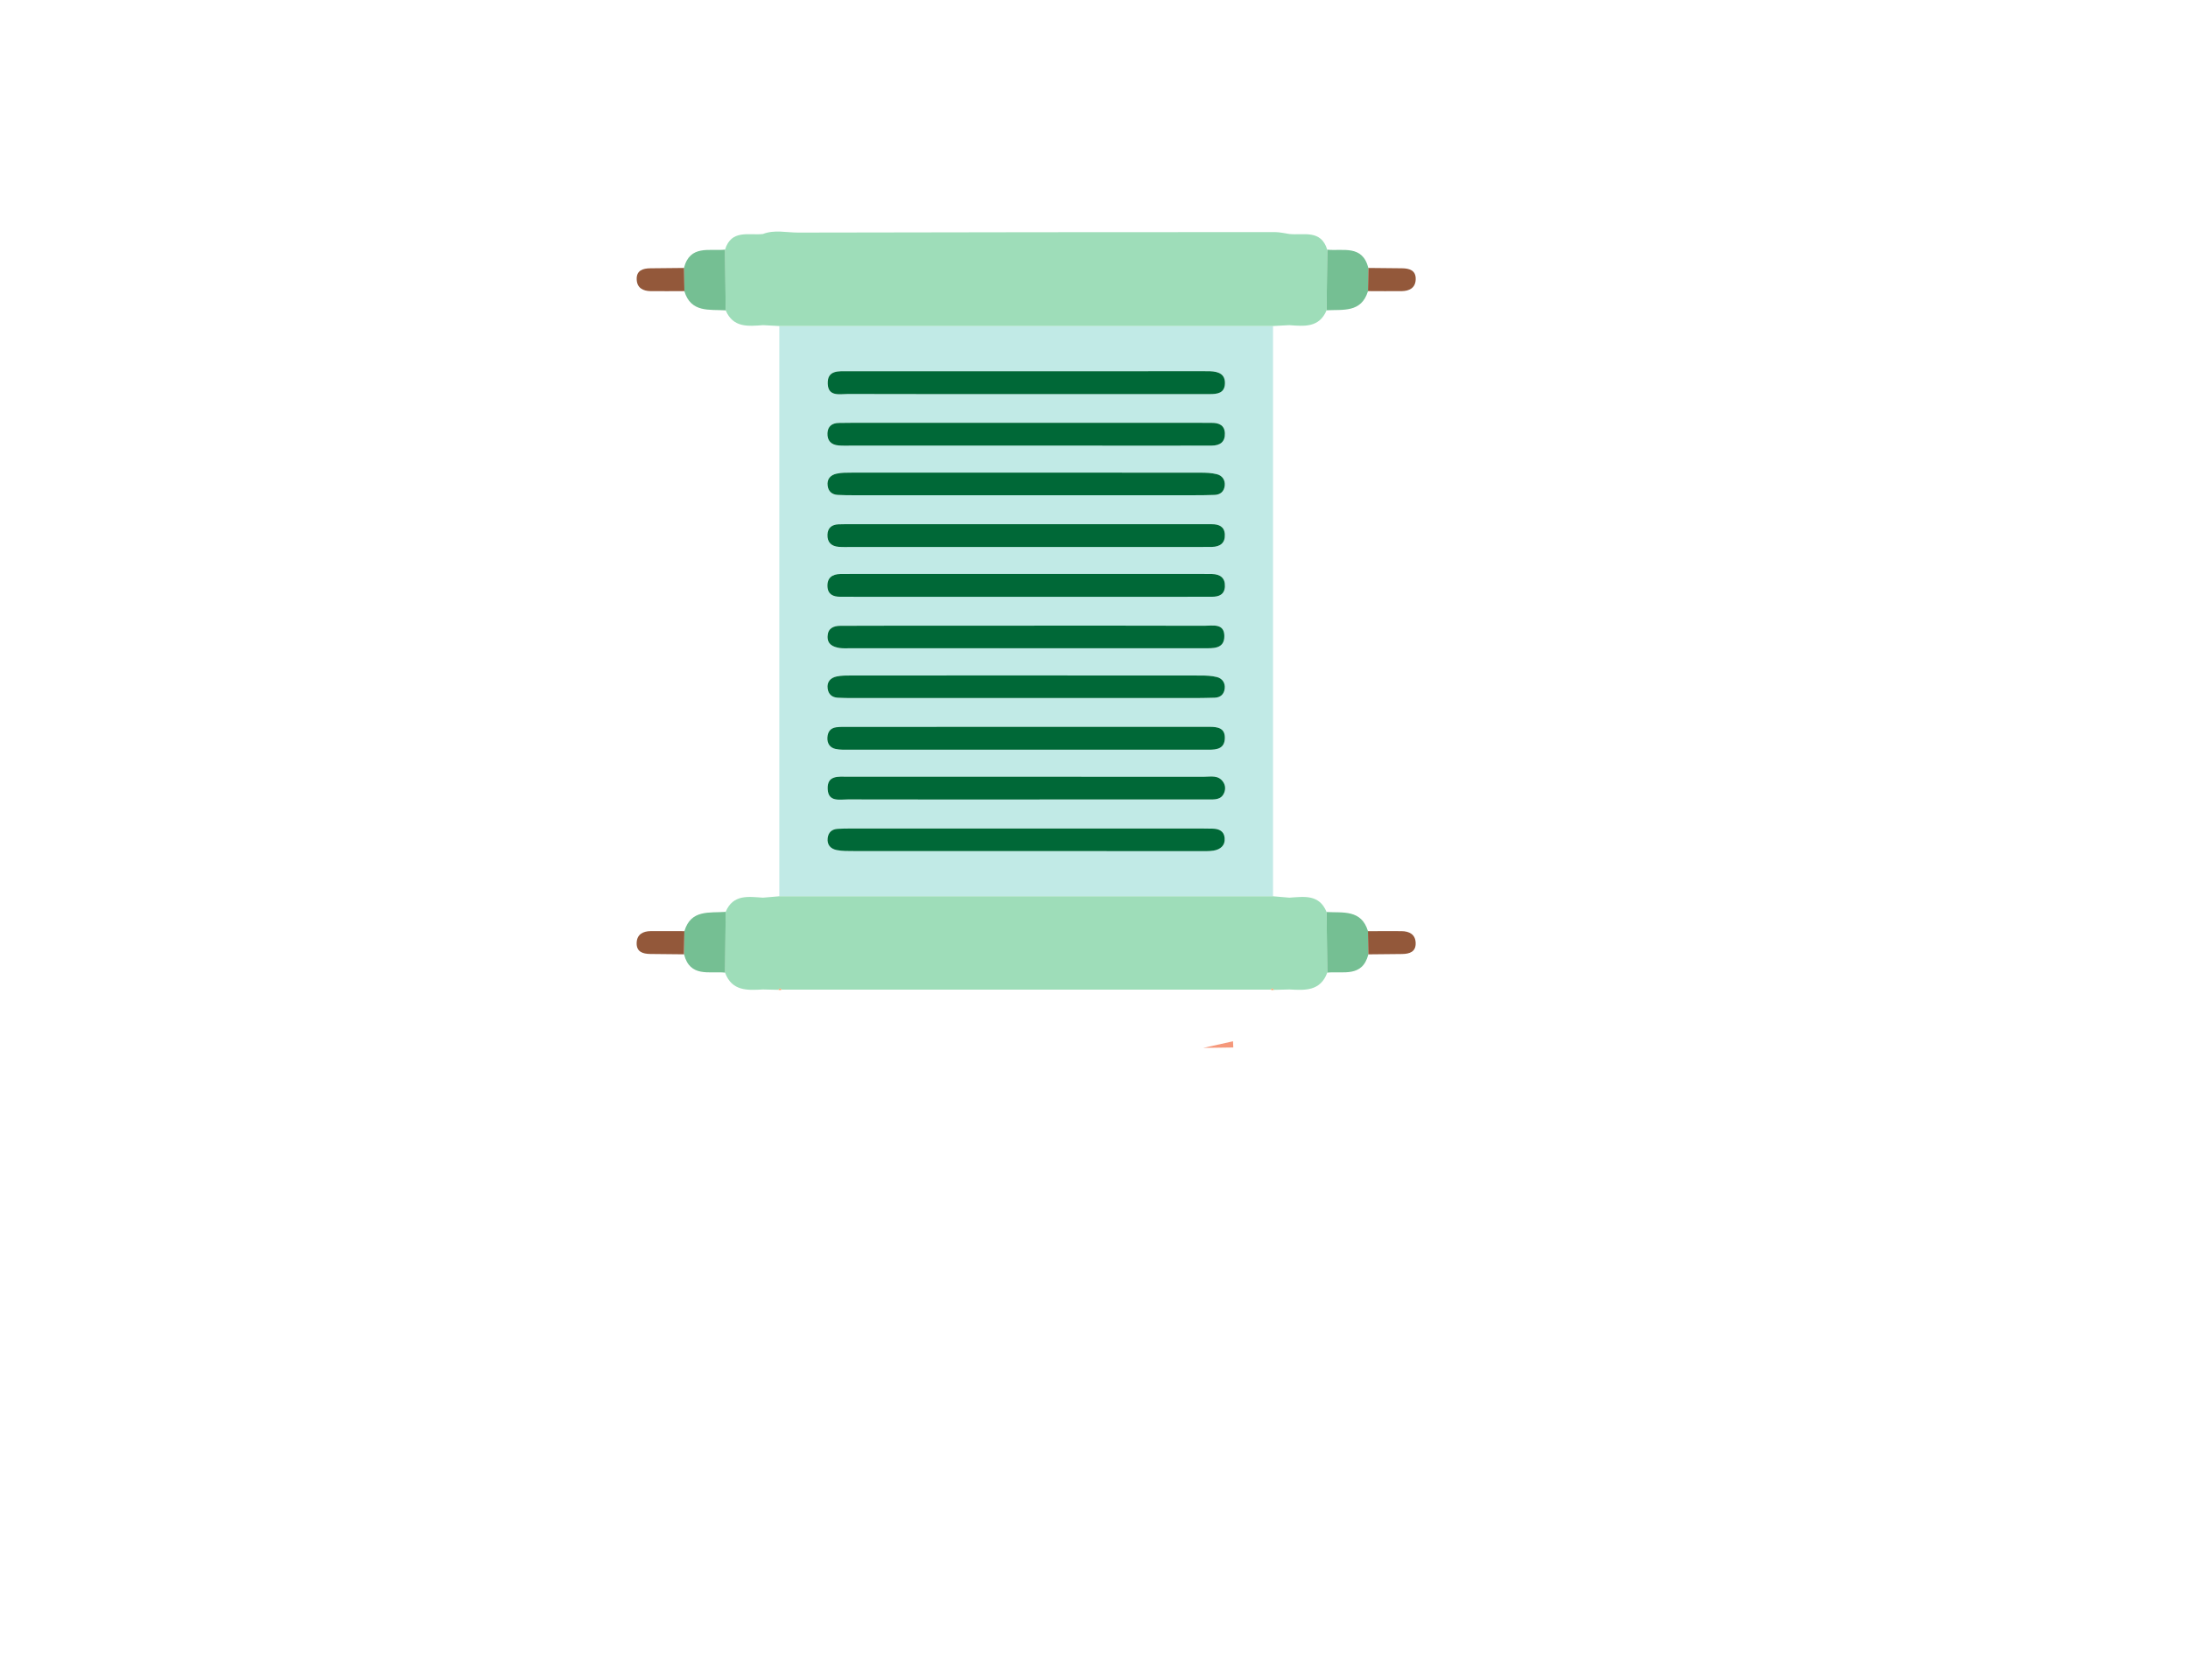 <?xml version="1.0"?>
 <!-- Generator: Adobe Illustrator 24.0.2, SVG Export Plug-In . SVG Version: 6.00 Build 0) --> <svg version="1.1" id="Camada_1" xmlns="http://www.w3.org/2000/svg" xmlns:xlink="http://www.w3.org/1999/xlink" x="0px" y="0px" viewBox="0 0 582 447" style="enable-background:new 0 0 582 447;" xml:space="preserve" width="582" height="447"> <style type="text/css"> .st0{fill:#F5987B;} .st1{fill:#C1EAE6;} .st2{fill:#9EDDB9;} .st3{fill:#75BF93;} .st4{fill:#93583A;} .st5{fill:#EFA975;} .st6{fill:#006837;} </style> <path class="st0" d="M320.08,278.8c2.64-0.59,5.27-1.17,7.9-1.76c0.02,0.55,0.05,1.1,0.07,1.65 C325.4,278.73,322.74,278.76,320.08,278.8z"></path> <g> <path class="st1" d="M207.29,238.46c0-50.57,0-101.15,0-151.72c43.78,0,87.55,0,131.33,0c0,50.57,0,101.15,0,151.72 C294.85,238.46,251.07,238.46,207.29,238.46z M272.96,118.56c12.81,0,25.62,0,38.43,0c3.66,0,7.32,0,10.98-0.02 c2.17-0.01,3.54-1.01,3.44-3.3c-0.09-2.11-1.55-2.74-3.44-2.74c-1.33,0.01-2.66-0.02-3.99-0.02c-29.28,0-58.56,0-87.84,0 c-2.5,0-4.99-0.01-7.49,0.04c-1.74,0.04-2.86,0.92-2.95,2.71c-0.09,1.99,0.97,3.12,2.95,3.27c1.16,0.09,2.33,0.05,3.49,0.05 C242.02,118.56,257.49,118.56,272.96,118.56z M272.99,145.53c15.31,0,30.61,0,45.92,0c1.16,0,2.33,0,3.49-0.02 c2.18-0.04,3.53-1.05,3.41-3.34c-0.11-2.11-1.59-2.72-3.47-2.7c-1.16,0.01-2.33-0.01-3.49-0.01c-30.61,0-61.23,0-91.84,0 c-1.33,0-2.66-0.01-3.99,0.04c-1.74,0.07-2.84,0.94-2.91,2.74c-0.08,2.01,1.03,3.09,2.98,3.25c1.16,0.09,2.33,0.04,3.49,0.04 C242.05,145.53,257.52,145.53,272.99,145.53z M272.96,152.7c-13.31,0-26.63,0-39.94,0c-3.16,0-6.32-0.01-9.49,0.02 c-2.16,0.02-3.54,1.02-3.43,3.32c0.1,2.11,1.54,2.75,3.44,2.73c1.33-0.01,2.66,0.01,3.99,0.01c28.46,0,56.91,0,85.37,0 c3.16,0,6.32-0.02,9.49-0.01c1.9,0.01,3.34-0.63,3.43-2.73c0.1-2.3-1.28-3.27-3.44-3.32c-1.16-0.03-2.33-0.02-3.49-0.02 C303.58,152.7,288.27,152.7,272.96,152.7z M273.1,199.47c16.14,0,32.28,0,48.43,0c2.15,0,4.17-0.27,4.28-2.99 c0.11-2.79-1.88-3.1-4.06-3.1c-32.45,0.01-64.9,0.01-97.35,0.01c-0.66,0-1.33,0.02-1.99,0.11c-1.58,0.23-2.24,1.28-2.32,2.77 c-0.08,1.54,0.7,2.65,2.12,2.98c1.27,0.29,2.64,0.21,3.97,0.21C241.82,199.48,257.46,199.47,273.1,199.47z M272.98,212.7 c16.14,0,32.28,0,48.41,0c1.66,0,3.46,0.17,4.24-1.79c0.38-0.94,0.33-1.96-0.27-2.86c-1.27-1.89-3.24-1.39-5.01-1.39 c-31.61-0.02-63.22-0.02-94.83-0.01c-2.46,0-5.56-0.47-5.36,3.33c0.18,3.48,3.21,2.7,5.4,2.71 C241.37,212.73,257.18,212.71,272.98,212.7z M272.45,104.85c9.81,0,19.62,0,29.43,0c6.65,0,13.3-0.01,19.95,0 c1.97,0,3.84-0.25,3.97-2.7c0.14-2.66-1.74-3.29-3.95-3.38c-0.5-0.02-1-0.01-1.5-0.01c-31.59,0-63.19-0.01-94.78,0.01 c-2.46,0-5.57-0.37-5.42,3.35c0.14,3.49,3.21,2.7,5.39,2.7C241.19,104.87,256.82,104.85,272.45,104.85z M272.73,131.76 c14.96,0,29.93,0,44.89,0c1.83,0,3.66-0.02,5.48-0.09c1.55-0.06,2.5-0.94,2.66-2.45c0.16-1.51-0.65-2.68-2.05-3.04 c-1.42-0.37-2.95-0.42-4.43-0.42c-30.93-0.02-61.85-0.02-92.78-0.01c-1.32,0-2.68-0.01-3.96,0.27c-1.62,0.35-2.65,1.42-2.4,3.23 c0.21,1.52,1.16,2.35,2.7,2.42c1.33,0.07,2.66,0.09,3.99,0.09C242.13,131.76,257.43,131.76,272.73,131.76z M272.91,166.46 c-11.81,0-23.61,0-35.42,0c-4.66,0-9.31,0.01-13.97,0.03c-1.88,0.01-3.31,0.69-3.4,2.79c-0.08,2.12,1.43,2.83,3.2,3.11 c0.81,0.13,1.66,0.08,2.49,0.08c31.43,0,62.85,0.01,94.28-0.01c2.49,0,5.61,0.28,5.57-3.28c-0.04-3.47-3.2-2.69-5.37-2.7 C304.51,166.43,288.71,166.46,272.91,166.46z M272.72,185.72c14.63,0,29.26,0,43.9,0c2.16,0,4.32-0.02,6.48-0.09 c1.55-0.05,2.5-0.94,2.67-2.44c0.17-1.51-0.64-2.68-2.04-3.04c-1.42-0.37-2.95-0.42-4.43-0.42c-30.93-0.02-61.85-0.02-92.78-0.01 c-1.32,0-2.68-0.01-3.96,0.26c-1.62,0.35-2.65,1.41-2.41,3.22c0.21,1.51,1.16,2.35,2.69,2.43c1.33,0.07,2.66,0.09,3.99,0.09 C242.13,185.72,257.42,185.72,272.72,185.72z M272.44,226.44c15.46,0,30.93,0,46.39,0c1.33,0,2.68,0.08,3.98-0.14 c1.82-0.3,3.13-1.35,2.94-3.37c-0.16-1.81-1.49-2.44-3.17-2.47c-1-0.02-1.99-0.04-2.99-0.04c-31.09,0-62.19,0-93.28,0 c-1.16,0-2.33,0.03-3.49,0.09c-1.54,0.09-2.48,0.95-2.67,2.45c-0.23,1.8,0.8,2.89,2.44,3.2c1.45,0.27,2.97,0.26,4.46,0.26 C242.17,226.45,257.3,226.44,272.44,226.44z"></path> <path class="st2" d="M353.05,258.77c-1.82,4.98-5.96,4.72-10.09,4.48c-1.36,0.04-2.72,0.07-4.08,0.11 c-0.28-0.44-0.58-0.49-0.92-0.06H207.95c-0.34-0.43-0.64-0.38-0.93,0.05c-1.35-0.03-2.71-0.06-4.07-0.1 c-4.13,0.24-8.27,0.49-10.09-4.48c0.06-5.39,0.11-10.78,0.16-16.16c1.99-4.75,6.05-4.03,9.93-3.78c1.45-0.12,2.89-0.24,4.34-0.37 h131.33c1.45,0.12,2.89,0.25,4.34,0.37c3.89-0.25,7.96-0.98,9.91,3.82C352.93,248.02,352.99,253.39,353.05,258.77z"></path> <path class="st2" d="M353.04,66.43c-0.05,5.37-0.11,10.75-0.17,16.12c-1.96,4.7-5.97,4.25-9.93,3.96 c-1.44,0.08-2.88,0.16-4.32,0.23H207.29c-1.44-0.07-2.88-0.15-4.32-0.23c-3.95,0.29-7.96,0.74-9.94-3.94 c-0.05-5.38-0.11-10.76-0.17-16.15c1.67-5.45,6.3-3.76,10.06-4.16c3.07-1.2,6.25-0.38,9.37-0.38c42.27-0.1,84.55-0.12,126.82-0.13 c1.29,0,2.59,0.33,3.88,0.51C346.76,62.64,351.38,60.99,353.04,66.43z"></path> <path class="st3" d="M192.86,66.42c0.06,5.38,0.12,10.77,0.17,16.15c-4.33-0.28-9.25,0.71-11-5.12c-0.03-2.05-0.06-4.11-0.1-6.16 C183.53,65.06,188.69,66.85,192.86,66.42z"></path> <path class="st3" d="M352.87,82.55c0.06-5.37,0.12-10.75,0.18-16.12c4.17,0.42,9.34-1.38,10.93,4.86c-0.03,2.05-0.06,4.11-0.1,6.16 C362.12,83.28,357.22,82.31,352.87,82.55z"></path> <path class="st3" d="M193.03,242.61c-0.05,5.39-0.11,10.78-0.16,16.16c-4.17-0.42-9.33,1.37-10.92-4.87 c0.03-2.05,0.06-4.11,0.1-6.16C183.78,241.91,188.71,242.93,193.03,242.61z"></path> <path class="st3" d="M353.05,258.77c-0.06-5.37-0.12-10.75-0.18-16.12c4.34,0.24,9.25-0.73,11.01,5.1c0.03,2.05,0.06,4.11,0.1,6.16 C362.39,260.14,357.23,258.35,353.05,258.77z"></path> <path class="st4" d="M181.95,71.29c0.03,2.05,0.06,4.11,0.1,6.16c-2.98,0.01-5.96,0.04-8.94,0.01c-2.05-0.02-3.66-0.84-3.75-3.09 c-0.1-2.42,1.62-2.97,3.65-2.99C175.98,71.36,178.96,71.32,181.95,71.29z"></path> <path class="st4" d="M363.88,77.45c0.03-2.05,0.06-4.11,0.1-6.16c2.98,0.03,5.96,0.07,8.94,0.09c2.03,0.02,3.75,0.57,3.65,2.99 c-0.09,2.25-1.7,3.07-3.75,3.09C369.84,77.49,366.86,77.46,363.88,77.45z"></path> <path class="st4" d="M182.04,247.74c-0.03,2.05-0.06,4.11-0.1,6.16c-2.98-0.03-5.96-0.07-8.94-0.09c-2.03-0.02-3.75-0.57-3.65-2.99 c0.09-2.25,1.7-3.07,3.75-3.09C176.08,247.7,179.06,247.74,182.04,247.74z"></path> <path class="st4" d="M363.97,253.91c-0.03-2.05-0.06-4.11-0.1-6.16c2.98-0.01,5.96-0.04,8.94-0.01c2.05,0.02,3.66,0.84,3.75,3.09 c0.1,2.42-1.62,2.97-3.65,2.99C369.94,253.84,366.96,253.88,363.97,253.91z"></path> <path class="st5" d="M207.95,263.3l-0.46,0.13l-0.47-0.08C207.31,262.92,207.61,262.87,207.95,263.3z"></path> <path class="st5" d="M338.88,263.36c-0.05,0-0.46,0.07-0.46,0.07l-0.46-0.13C338.3,262.87,338.6,262.92,338.88,263.36z"></path> <path class="st6" d="M272.96,118.56c-15.47,0-30.94,0-46.42,0c-1.16,0-2.33,0.05-3.49-0.05c-1.97-0.16-3.04-1.28-2.95-3.27 c0.08-1.79,1.21-2.67,2.95-2.71c2.49-0.05,4.99-0.04,7.49-0.04c29.28,0,58.56,0,87.84,0c1.33,0,2.66,0.02,3.99,0.02 c1.89-0.01,3.35,0.63,3.44,2.74c0.1,2.29-1.26,3.29-3.44,3.3c-3.66,0.02-7.32,0.02-10.98,0.02 C298.58,118.56,285.77,118.56,272.96,118.56z"></path> <path class="st6" d="M272.99,145.53c-15.47,0-30.95,0-46.42,0c-1.16,0-2.33,0.05-3.49-0.04c-1.96-0.16-3.06-1.24-2.98-3.25 c0.07-1.8,1.18-2.67,2.91-2.74c1.33-0.05,2.66-0.04,3.99-0.04c30.61,0,61.23,0,91.84,0c1.16,0,2.33,0.02,3.49,0.01 c1.88-0.01,3.36,0.6,3.47,2.7c0.12,2.29-1.23,3.29-3.41,3.34c-1.16,0.02-2.33,0.02-3.49,0.02 C303.61,145.53,288.3,145.53,272.99,145.53z"></path> <path class="st6" d="M272.96,152.7c15.31,0,30.62,0,45.93,0c1.16,0,2.33,0,3.49,0.02c2.16,0.05,3.54,1.02,3.44,3.32 c-0.1,2.11-1.54,2.74-3.43,2.73c-3.16-0.01-6.32,0.01-9.49,0.01c-28.46,0-56.91,0-85.37,0c-1.33,0-2.66-0.03-3.99-0.01 c-1.89,0.02-3.34-0.62-3.44-2.73c-0.11-2.3,1.27-3.29,3.43-3.32c3.16-0.03,6.32-0.02,9.49-0.02 C246.33,152.69,259.65,152.7,272.96,152.7z"></path> <path class="st6" d="M273.1,199.47c-15.64,0-31.29,0.01-46.93-0.01c-1.33,0-2.7,0.08-3.97-0.21c-1.42-0.33-2.2-1.44-2.12-2.98 c0.08-1.49,0.74-2.54,2.32-2.77c0.66-0.09,1.33-0.11,1.99-0.11c32.45,0,64.9,0,97.35-0.01c2.19,0,4.17,0.31,4.06,3.1 c-0.11,2.72-2.13,2.99-4.28,2.99C305.39,199.46,289.24,199.47,273.1,199.47z"></path> <path class="st6" d="M272.98,212.71c-15.81,0-31.61,0.02-47.42-0.02c-2.19-0.01-5.22,0.77-5.4-2.71c-0.2-3.8,2.9-3.33,5.36-3.33 c31.61-0.01,63.22-0.01,94.83,0.01c1.77,0,3.74-0.5,5.01,1.39c0.61,0.9,0.65,1.92,0.27,2.86c-0.79,1.96-2.58,1.79-4.24,1.79 C305.26,212.71,289.12,212.7,272.98,212.71z"></path> <path class="st6" d="M272.45,104.85c-15.63,0-31.26,0.02-46.89-0.03c-2.18-0.01-5.25,0.79-5.39-2.7c-0.15-3.72,2.96-3.35,5.42-3.35 c31.59-0.02,63.19-0.01,94.78-0.01c0.5,0,1-0.01,1.5,0.01c2.21,0.09,4.09,0.72,3.95,3.38c-0.13,2.45-2.01,2.7-3.97,2.7 c-6.65-0.01-13.3,0-19.95,0C292.07,104.85,282.26,104.85,272.45,104.85z"></path> <path class="st6" d="M272.73,131.76c-15.3,0-30.59,0-45.89,0c-1.33,0-2.66-0.02-3.99-0.09c-1.53-0.08-2.49-0.9-2.7-2.42 c-0.25-1.81,0.78-2.88,2.4-3.23c1.28-0.28,2.64-0.27,3.96-0.27c30.93-0.01,61.85-0.02,92.78,0.01c1.48,0,3.01,0.05,4.43,0.42 c1.4,0.36,2.21,1.53,2.05,3.04c-0.16,1.51-1.12,2.39-2.66,2.45c-1.83,0.07-3.66,0.09-5.48,0.09 C302.65,131.76,287.69,131.76,272.73,131.76z"></path> <path class="st6" d="M272.91,166.46c15.8,0,31.59-0.02,47.39,0.03c2.18,0.01,5.33-0.77,5.37,2.7c0.04,3.56-3.08,3.28-5.57,3.28 c-31.43,0.01-62.85,0.01-94.28,0.01c-0.83,0-1.67,0.04-2.49-0.08c-1.77-0.28-3.28-0.98-3.2-3.11c0.08-2.1,1.52-2.78,3.4-2.79 c4.66-0.02,9.31-0.03,13.97-0.03C249.3,166.45,261.11,166.46,272.91,166.46z"></path> <path class="st6" d="M272.72,185.72c-15.3,0-30.59,0-45.89,0c-1.33,0-2.66-0.02-3.99-0.09c-1.53-0.08-2.48-0.92-2.69-2.43 c-0.25-1.81,0.79-2.88,2.41-3.22c1.28-0.27,2.64-0.26,3.96-0.26c30.93-0.01,61.85-0.02,92.78,0.01c1.48,0,3.01,0.05,4.43,0.42 c1.4,0.36,2.21,1.54,2.04,3.04c-0.17,1.51-1.12,2.39-2.67,2.44c-2.16,0.07-4.32,0.09-6.48,0.09 C301.98,185.72,287.35,185.72,272.72,185.72z"></path> <path class="st6" d="M272.44,226.44c-15.13,0-30.26,0.01-45.39-0.01c-1.49,0-3.01,0.02-4.46-0.26c-1.63-0.31-2.66-1.4-2.44-3.2 c0.19-1.51,1.13-2.37,2.67-2.45c1.16-0.07,2.33-0.09,3.49-0.09c31.09,0,62.19,0,93.28,0c1,0,1.99,0.02,2.99,0.04 c1.68,0.03,3.01,0.66,3.17,2.47c0.18,2.02-1.13,3.07-2.94,3.37c-1.3,0.21-2.65,0.14-3.98,0.14 C303.36,226.44,287.9,226.44,272.44,226.44z"></path> </g> </svg> 